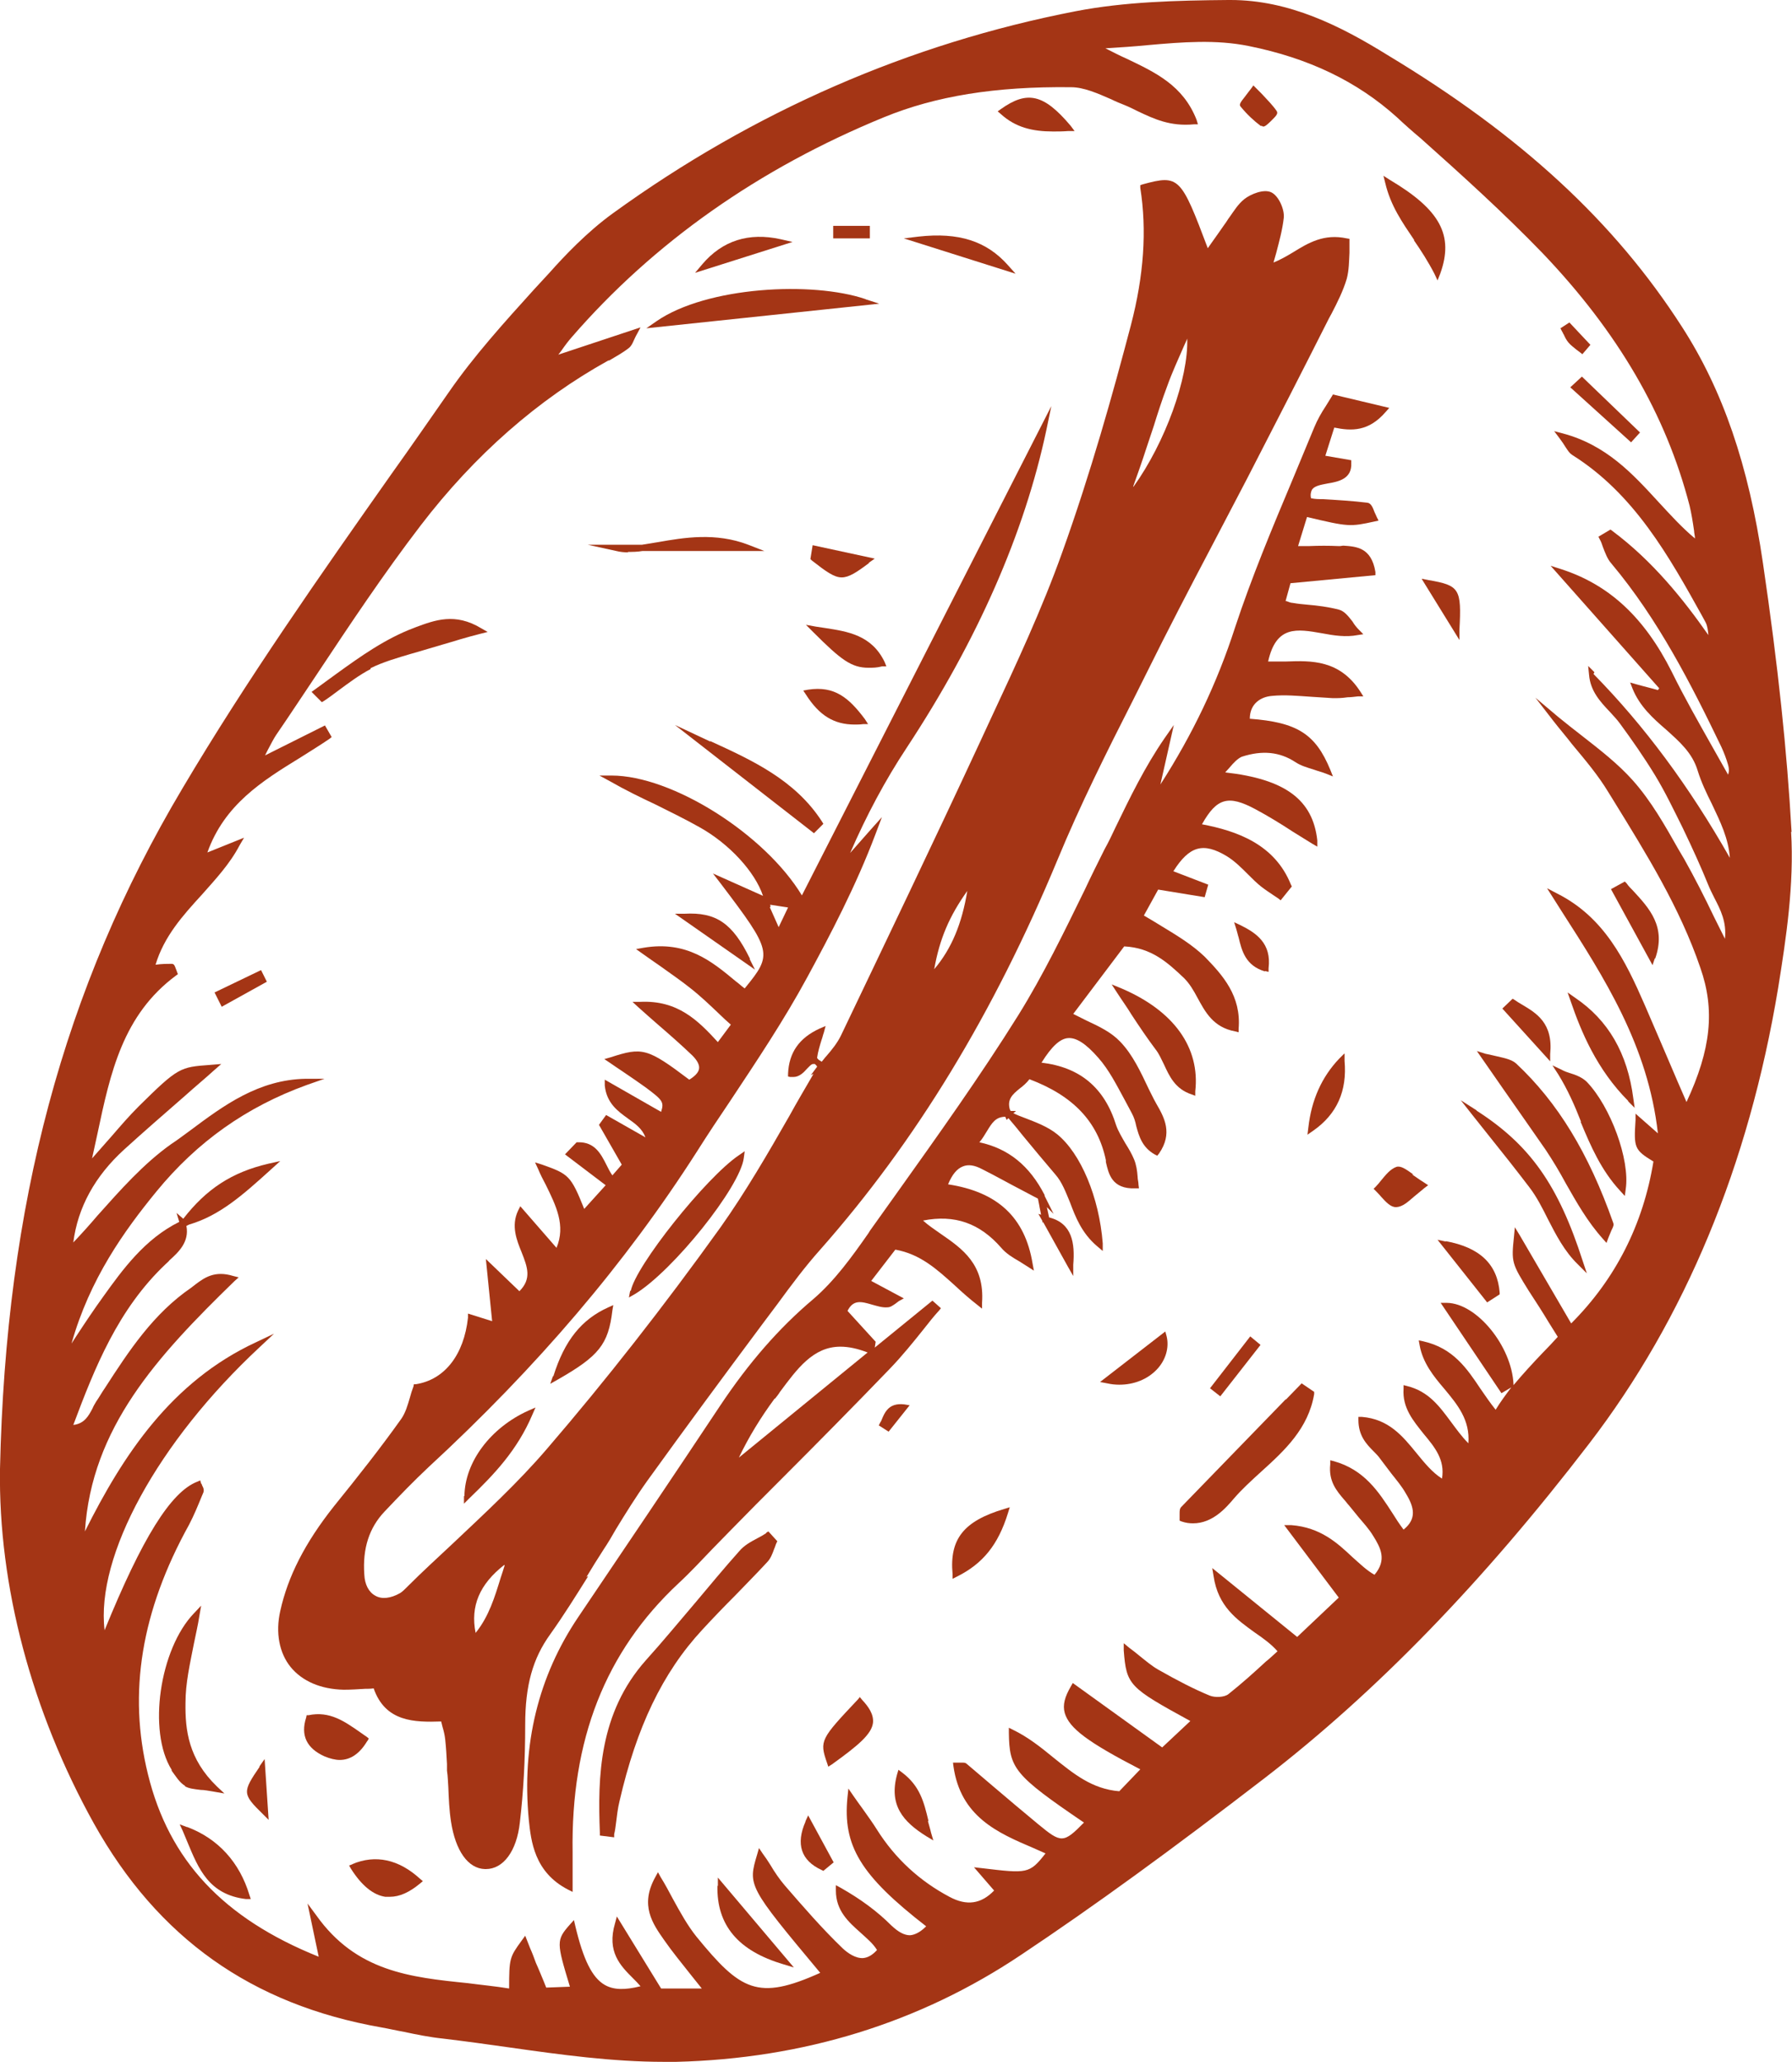 <?xml version="1.0" encoding="UTF-8"?>
<svg id="Layer_2" data-name="Layer 2" xmlns="http://www.w3.org/2000/svg" viewBox="0 0 40.09 46.1">
  <defs>
    <style>
      .cls-1 {
        fill: #a43515;
        stroke-width: 0px;
      }
    </style>
  </defs>
  <g id="Layer_1-2" data-name="Layer 1">
    <g>
      <path class="cls-1" d="M40.08,18.6c-.1-1.79-.3-3.7-.64-6.01-.32-2.19-.9-3.87-1.81-5.28-1.51-2.35-3.6-4.28-6.59-6.08C29.99.58,28.84,0,27.53,0c-.02,0-.03,0-.05,0-1.17.01-2.32.04-3.41.25-3.72.72-7.21,2.24-10.36,4.52-.58.42-1.09.96-1.41,1.32-.12.13-.24.26-.36.39-.66.73-1.34,1.48-1.9,2.29-.42.6-.84,1.21-1.27,1.81-1.6,2.27-3.25,4.62-4.69,7.05C1.42,22.1.13,26.93,0,32.84h0c-.04,2.62.71,5.43,2.1,7.93,1.43,2.56,3.53,4.05,6.43,4.56.17.03.34.07.51.1.28.06.58.12.87.15.5.06,1.01.13,1.5.2,1.13.16,2.29.32,3.44.32.09,0,.19,0,.28,0,2.84-.07,5.44-.87,7.71-2.39,1.65-1.1,3.38-2.36,5.46-3.96,2.49-1.92,4.87-4.37,7.25-7.47,2.15-2.8,3.57-6.22,4.23-10.19.18-1.12.36-2.31.29-3.49ZM35.67,15.03l-.14-.14.02.2c.03.36.25.6.46.82.08.09.17.18.24.28.25.34.53.74.78,1.15.23.38.42.78.61,1.16.24.5.42.9.57,1.27.04.1.09.2.14.3.14.27.28.54.24.92-.08-.16-.16-.32-.24-.48-.22-.46-.44-.89-.67-1.3l-.13-.22c-.3-.53-.61-1.08-1.02-1.54-.33-.37-.73-.68-1.14-1-.18-.14-.36-.28-.53-.42l-.51-.43.41.53c.14.18.28.34.41.51.3.36.58.69.81,1.07l.13.21c.72,1.17,1.47,2.37,1.93,3.72.33.94.24,1.82-.31,3l-.2-.46c-.25-.59-.49-1.14-.73-1.7-.44-1.01-.91-1.97-1.96-2.5l-.23-.12.33.52c.95,1.48,1.93,3,2.15,4.96l-.5-.44v.14c-.04.62-.03.67.4.93-.23,1.41-.85,2.63-1.84,3.62l-1.15-1.97-.11-.18-.02.21c-.06.57-.05.6.33,1.21.15.23.3.46.45.71l.2.32c-.11.12-.22.24-.34.36-.22.23-.44.47-.65.72v-.02c-.04-.85-.82-1.81-1.49-1.82h-.14s1.36,2.02,1.36,2.02l.22-.13c-.12.16-.24.32-.35.5-.12-.15-.23-.31-.34-.47-.3-.45-.61-.91-1.28-1.06l-.1-.02.02.11c.07.39.31.69.55.97.3.36.58.7.54,1.22-.15-.15-.27-.32-.39-.48-.26-.35-.5-.68-.98-.8l-.08-.02v.08c-.03.43.22.72.45,1.01.25.3.48.58.41,1-.22-.14-.39-.35-.57-.57-.31-.38-.62-.76-1.22-.81h-.08s0,.07,0,.07c0,.34.17.53.33.69.06.06.12.12.16.18.08.11.17.22.25.33.11.14.23.28.32.44.19.31.25.57-.05.81-.09-.12-.17-.24-.25-.37-.31-.48-.63-.97-1.31-1.16l-.08-.02v.09c-.04.38.14.59.31.79.04.04.07.09.11.13.07.09.15.18.22.27.11.13.23.26.32.41.17.27.31.54.03.87-.18-.1-.33-.25-.5-.4-.33-.31-.71-.66-1.36-.71h-.16s1.22,1.62,1.22,1.62l-.93.88-1.9-1.54.03.18c.1.68.52.97.92,1.26.19.13.37.26.51.42-.09.08-.17.16-.26.23-.27.25-.55.5-.84.73-.09.07-.3.08-.42.03-.34-.14-.71-.33-1.15-.58-.14-.08-.27-.19-.42-.31-.07-.06-.15-.12-.23-.18l-.12-.1v.16c.06.78.12.83,1.49,1.58l-.63.59-2-1.44-.04.07c-.14.24-.19.42-.14.6.1.34.51.65,1.69,1.26l-.47.49c-.61-.05-1.02-.39-1.47-.75-.28-.23-.57-.46-.9-.62l-.1-.05v.11c.01.8.12.95,1.68,2.01-.46.47-.51.46-1.02.04-.34-.28-.67-.56-1-.84-.2-.17-.4-.34-.6-.51-.03-.03-.06-.03-.11-.03-.03,0-.06,0-.11,0h-.09s.01.08.01.08c.16,1.13.99,1.49,1.79,1.83.09.04.18.08.27.12-.36.46-.41.45-1.42.33l-.18-.02.45.52c-.29.3-.61.35-1,.14-.66-.35-1.21-.85-1.62-1.5-.1-.16-.21-.31-.33-.48-.06-.08-.13-.18-.2-.28l-.11-.16-.02.19c-.11,1.09.29,1.75,1.76,2.89-.13.13-.25.19-.36.2-.13,0-.26-.07-.42-.22-.32-.32-.69-.59-1.13-.84l-.11-.06v.12c0,.45.28.7.55.94.14.13.28.24.37.39-.1.11-.2.17-.31.18-.17.01-.34-.11-.45-.21-.47-.45-.91-.96-1.3-1.41-.12-.14-.23-.3-.33-.47-.05-.08-.11-.17-.17-.25l-.08-.12-.04.14c-.21.7-.21.71,1.41,2.65-1.4.63-1.78.4-2.77-.81-.2-.25-.36-.54-.53-.85-.08-.15-.17-.32-.27-.48l-.06-.11-.06.11c-.35.63-.06,1.04.2,1.41.18.26.38.5.6.78.08.1.16.2.24.3h-.91s-.99-1.61-.99-1.61l-.04.15c-.19.64.12.95.4,1.23.06.06.12.12.17.18-.36.09-.61.08-.8-.03-.28-.16-.48-.56-.66-1.32l-.03-.13-.09.1c-.31.35-.3.4,0,1.39l-.53.02-.06-.15c-.06-.14-.11-.27-.17-.4-.04-.11-.08-.22-.13-.33l-.11-.28-.08.11c-.27.37-.28.4-.28,1.07-.31-.05-.63-.08-.93-.12-1.28-.13-2.49-.26-3.38-1.51l-.2-.27.25,1.19c-2.14-.86-3.35-2.16-3.82-4.08-.45-1.82-.15-3.65.92-5.58.11-.21.2-.43.29-.65l.03-.07c.02-.06,0-.11-.03-.16,0-.02-.01-.03-.02-.04l-.02-.07-.07.03c-.59.23-1.23,1.26-2.07,3.32-.2-1.66,1.19-4.21,3.47-6.33l.32-.3-.4.19c-1.9.88-2.98,2.53-3.83,4.23.15-2.32,1.61-3.91,3.35-5.6l.09-.08-.12-.03c-.42-.13-.65.04-.85.19-.03.02-.06.05-.09.07-.85.58-1.4,1.42-1.93,2.24-.07.1-.13.21-.2.31-.03.05-.06.1-.08.15-.09.17-.18.34-.43.37.48-1.28,1-2.59,2.07-3.6.03-.03.06-.05.08-.08.2-.18.45-.41.38-.77l.06-.03h0c.68-.2,1.19-.65,1.83-1.23l.21-.19-.27.06c-.81.19-1.38.56-1.9,1.23l-.15-.13.06.2c-.77.38-1.27,1.07-1.7,1.67-.21.29-.41.59-.62.91-.03.05-.06.09-.09.14.41-1.45,1.18-2.52,1.9-3.4.91-1.11,2.01-1.89,3.36-2.38l.4-.14h-.42c-1.06.02-1.84.6-2.59,1.16-.14.1-.28.21-.42.3-.62.44-1.14,1.03-1.65,1.6-.17.2-.35.4-.54.6.1-.78.48-1.48,1.14-2.08.44-.4.89-.79,1.36-1.2.21-.19.43-.37.65-.57l.16-.14-.25.02c-.67.05-.71.05-1.6.93-.21.21-.4.43-.59.65-.15.17-.3.34-.45.51.04-.19.08-.37.12-.55.29-1.37.57-2.66,1.76-3.54l.04-.03-.02-.05s-.02-.06-.03-.08c-.02-.05-.03-.1-.09-.1-.11,0-.22,0-.36.02.19-.63.6-1.09,1.04-1.57.3-.34.62-.68.84-1.1l.1-.17-.82.33c.38-1.07,1.23-1.6,2.06-2.11.22-.14.45-.28.67-.43l.05-.04-.15-.26-1.34.67s.04-.08.06-.12c.08-.15.13-.25.19-.34.31-.45.61-.91.92-1.37.73-1.1,1.49-2.24,2.31-3.31,1.21-1.58,2.63-2.82,4.2-3.69h.02c.15-.09.3-.17.44-.28.05-.04.08-.1.11-.17.02-.04.04-.09.07-.14l.08-.15-1.84.61s.05-.06.07-.09c.09-.13.16-.22.23-.3,1.83-2.11,4.18-3.77,6.99-4.92,1.15-.47,2.48-.69,4.18-.67.29,0,.6.14.9.27.1.05.2.09.3.13.1.04.2.09.3.14.36.17.72.34,1.25.29h.09s-.03-.1-.03-.1c-.3-.77-.92-1.06-1.57-1.37-.16-.07-.31-.15-.47-.23.33-.02.64-.04.94-.07.79-.07,1.53-.13,2.27.02,1.34.27,2.42.79,3.31,1.59.17.16.35.32.53.47.92.82,1.86,1.67,2.73,2.57,1.68,1.76,2.76,3.6,3.29,5.65.04.17.07.35.1.56,0,.05.02.11.02.17-.3-.25-.56-.54-.82-.82-.57-.62-1.16-1.27-2.14-1.53l-.19-.05.12.16c.06.08.1.14.13.19.06.09.09.14.15.18,1.39.87,2.17,2.27,2.92,3.62l.07.13c.04.08.05.18.06.28-.56-.8-1.25-1.66-2.15-2.33l-.04-.03-.27.16.03.06c.03.05.05.11.07.17.05.13.1.27.19.37,1.05,1.25,1.79,2.71,2.46,4.1.06.13.11.26.15.4.02.07.03.14,0,.22-.12-.21-.23-.41-.35-.62-.31-.55-.63-1.11-.91-1.68-.61-1.21-1.39-1.94-2.46-2.29l-.25-.08,2.43,2.74-.03.04c-.13-.04-.27-.07-.48-.13l-.14-.04.05.13c.16.4.46.67.75.92.3.27.59.52.71.92.08.26.2.51.32.75.19.4.37.77.4,1.2-.91-1.6-1.91-2.95-3.05-4.11Z"/>
      <path class="cls-1" d="M13.12,35.26c.12-.2.25-.41.38-.61.1-.15.19-.3.28-.46.22-.36.45-.73.7-1.08.85-1.18,1.73-2.37,2.58-3.51l.33-.44c.3-.41.62-.84.96-1.22,2.14-2.42,3.88-5.28,5.31-8.72.5-1.21,1.1-2.41,1.69-3.57l.3-.6c.47-.95.97-1.91,1.46-2.84.26-.5.53-1.01.79-1.51.66-1.28,1.26-2.45,1.83-3.58l.06-.11c.13-.25.26-.51.34-.78.05-.19.05-.39.06-.58,0-.08,0-.17,0-.25v-.06s-.06-.01-.06-.01c-.51-.11-.86.1-1.2.31-.15.09-.29.17-.44.23.02-.07.04-.14.06-.21.07-.27.14-.52.17-.79.02-.18-.11-.49-.28-.57-.17-.08-.46.04-.6.15-.14.11-.23.26-.33.4-.04.05-.07.11-.11.16-.1.14-.2.29-.31.44l-.07.1c-.6-1.59-.64-1.65-1.45-1.43l-.06.02v.06c.15.95.08,1.96-.21,3.07-.4,1.52-.9,3.31-1.54,5.09-.45,1.26-1.03,2.5-1.59,3.7l-.25.54c-1.04,2.24-2.14,4.53-3.11,6.56-.08.16-.19.3-.32.45-.04.04-.07.09-.11.13-.02-.02-.04-.03-.06-.04-.02-.02-.04-.04-.04-.05.02-.14.06-.27.1-.4.02-.05.03-.11.05-.16l.04-.15-.14.06c-.45.21-.68.53-.7,1.01v.06s.05.01.05.01c.02,0,.04,0,.07,0,.13,0,.23-.1.3-.18.05-.05.1-.11.14-.11.02,0,.02,0,.04,0,0,0,.02.02.03.03,0,0,.02.02.02.03l-.14.19.06-.03c-.18.31-.37.63-.54.94-.48.84-.98,1.7-1.54,2.49-1.27,1.77-2.58,3.44-3.88,4.95-.65.76-1.41,1.46-2.13,2.14-.32.3-.66.61-.98.93l-.03.03c-.05.05-.1.1-.15.13-.21.12-.41.14-.55.06-.15-.08-.24-.25-.25-.48-.04-.58.11-1.04.45-1.4.34-.36.65-.68.98-.99,2.44-2.25,4.41-4.56,6.01-7.06.24-.38.5-.77.75-1.14.59-.89,1.2-1.8,1.72-2.76.51-.94,1.09-2.04,1.53-3.21l.14-.37-.26.29c-.15.17-.3.34-.45.51.36-.83.78-1.62,1.27-2.36,1.58-2.4,2.63-4.79,3.12-7.1l.11-.53-5.58,10.94c-.83-1.37-2.9-2.68-4.26-2.68h0s-.27,0-.27,0l.24.13c.33.19.68.36,1.02.52.32.16.65.32.97.5.67.37,1.25,1,1.43,1.54l-1.12-.5.17.22c1.16,1.53,1.17,1.58.54,2.35-.07-.05-.13-.11-.2-.16-.54-.45-1.1-.91-2.06-.75l-.17.03.14.1c.14.1.27.19.4.28.25.18.47.33.67.49.23.18.44.38.66.59.08.08.16.15.25.23l-.29.39c-.45-.49-.9-.94-1.74-.9h-.17s.13.12.13.12c.16.14.3.27.43.38.29.25.54.47.78.7.11.11.16.21.15.29-.01.1-.12.19-.22.25-.94-.71-1.05-.73-1.76-.5l-.14.04.12.08c.1.07.19.13.28.19.18.12.35.24.52.36.39.29.42.33.35.55l-1.26-.72v.13c.04.4.3.58.52.74.17.12.32.23.39.42l-.88-.5-.16.22.51.89-.21.24c-.05-.07-.09-.15-.13-.23-.13-.26-.27-.52-.64-.51h-.03s-.26.27-.26.27l.91.69-.48.53c-.3-.75-.35-.78-.94-.99l-.16-.05.07.15c.05.12.11.24.17.35.23.47.45.91.24,1.41l-.81-.93-.05.1c-.16.34-.03.66.08.93.13.33.23.59-.05.87l-.75-.72.14,1.39-.54-.17v.09c-.09.83-.52,1.39-1.17,1.49h-.04s-.01.05-.01.05c-.03.08-.06.17-.08.25-.05.17-.1.34-.19.47-.47.66-.96,1.28-1.51,1.96-.65.82-1.03,1.57-1.2,2.34-.11.49-.02.94.23,1.25.26.32.68.5,1.19.51.16,0,.31-.01.48-.02.06,0,.12,0,.19-.01.26.75.91.76,1.51.74.01.04.02.08.03.12.03.1.05.19.06.28.02.18.03.37.04.55v.15c.02.12.02.25.03.37.01.25.02.51.06.77.1.65.38,1.05.76,1.06,0,0,.01,0,.02,0,.39,0,.69-.4.76-1.04.08-.68.12-1.39.12-2.19,0-.88.17-1.48.56-2.02.3-.42.58-.87.85-1.3ZM20.9,21.67c.12-.68.34-1.19.74-1.75-.12.73-.35,1.29-.74,1.75ZM25.35,10.88h0c.1-.28.2-.56.29-.84.06-.17.11-.34.17-.51.09-.29.19-.6.3-.89.11-.31.25-.61.38-.91.02-.05.05-.1.07-.16.03.88-.49,2.32-1.2,3.31ZM11.29,35c-.03.1-.06.19-.09.28-.13.42-.26.86-.56,1.23-.12-.6.09-1.09.64-1.52ZM17.24,20.23l.39.06-.21.44-.2-.45h.02s-.01-.05-.01-.05Z"/>
      <path class="cls-1" d="M29.98,12.21h-.03c-.22-.01-.44-.01-.67,0-.08,0-.16,0-.24,0l.2-.65c.93.22.96.22,1.51.1l.09-.02-.04-.08s-.03-.07-.05-.11c-.04-.11-.08-.2-.16-.21-.33-.04-.67-.06-1-.08-.09,0-.17,0-.26-.02-.02-.08,0-.15.02-.19.06-.09.2-.11.35-.14.24-.04.55-.1.53-.46v-.06s-.58-.1-.58-.1l.2-.63c.39.08.77.09,1.15-.35l.08-.09-1.26-.3-.03.05c-.04.07-.09.14-.13.21-.1.15-.19.31-.26.48-.16.39-.33.79-.49,1.18-.45,1.07-.91,2.17-1.28,3.29-.4,1.24-.95,2.39-1.67,3.51l.3-1.33-.21.3c-.44.64-.77,1.32-1.09,1.98-.08.17-.16.34-.25.5-.15.3-.3.6-.44.9-.46.94-.93,1.91-1.49,2.81-.85,1.36-1.8,2.69-2.72,3.98-.2.28-.4.56-.6.84l-.03.05c-.37.53-.76,1.07-1.24,1.48-.76.64-1.44,1.42-2.08,2.38-1.05,1.58-2.13,3.18-3.17,4.72-.9,1.33-1.27,2.86-1.11,4.54.05.47.12,1.17.88,1.56l.1.05v-.42c0-.17,0-.32,0-.46-.04-2.52.73-4.49,2.37-6.02.26-.24.51-.51.75-.76.14-.14.28-.29.42-.43.38-.39.76-.77,1.14-1.15.8-.8,1.62-1.63,2.42-2.46.27-.28.52-.59.76-.89.11-.14.22-.28.34-.41l.04-.05-.19-.17-1.29,1.05.02-.13-.63-.69c.13-.26.31-.21.55-.14.11.03.23.07.34.06.07,0,.12-.04.18-.08.03-.02.05-.04.08-.06l.11-.06-.73-.39.54-.7c.56.1.93.44,1.33.8.16.15.33.3.51.44l.1.08v-.13c.06-.86-.44-1.21-.92-1.54-.14-.1-.28-.19-.4-.3.71-.14,1.27.06,1.75.61.11.13.26.22.4.3.06.04.13.08.19.12l.14.09-.03-.16c-.17-1.03-.78-1.6-1.89-1.77.09-.22.2-.35.33-.4.12-.05.26-.03.43.06.3.15.6.32.89.47.12.06.24.13.36.19l.03.15c.01.07.03.14.04.21l-.06-.02.09.16v.03s.02,0,.02,0c.18.33.37.66.55.99l.12.21v-.25c.04-.48-.02-.93-.54-1.06l-.05-.23.15.15-.2-.4h0s0-.02,0-.02c-.34-.66-.81-1.04-1.46-1.18.07-.08.12-.17.17-.25.11-.18.19-.31.39-.32h.02s.03.07.03.07l.04-.04s0,0,0,0c.11.13.22.26.33.4.24.29.48.58.72.86.15.17.23.39.33.63.12.32.26.68.6.97l.13.11v-.17c-.08-1.03-.49-2.01-1.02-2.44-.21-.17-.48-.27-.74-.37-.08-.03-.16-.06-.24-.1l.06-.05h-.12s-.02-.04-.02-.04h0c-.06-.22.06-.33.22-.46.08-.06.16-.13.22-.21.98.37,1.53.95,1.71,1.81v.04c.06.26.13.61.66.59h.08s-.01-.08-.01-.08c0-.06-.02-.12-.02-.18-.01-.14-.03-.27-.08-.39-.05-.12-.12-.24-.19-.35-.08-.14-.16-.27-.21-.41-.26-.84-.81-1.3-1.67-1.4.23-.37.42-.54.6-.55.18-.01.39.12.67.44.24.27.41.61.59.94.05.1.11.2.16.3.05.09.08.19.1.29.06.22.13.47.41.63l.06.03.04-.05c.31-.45.12-.8-.06-1.11-.04-.07-.07-.13-.1-.19l-.07-.14c-.18-.38-.36-.77-.64-1.06-.2-.21-.47-.34-.75-.47-.1-.05-.2-.1-.3-.15l1.14-1.51c.61.03.97.36,1.34.71.12.12.21.27.3.44.17.31.35.66.84.75l.08.02v-.08c.06-.73-.35-1.19-.76-1.61-.28-.27-.63-.48-.96-.68-.13-.08-.26-.16-.4-.24l.32-.58,1.04.17.08-.28-.78-.3c.36-.57.67-.65,1.19-.34.18.11.33.26.49.42.09.09.18.18.28.26.09.07.18.13.27.19.04.03.08.05.12.08l.05.04.25-.31-.02-.04c-.36-.9-1.2-1.2-1.99-1.35.33-.59.59-.66,1.19-.34.28.15.56.32.85.51.14.09.28.17.42.26l.12.07v-.14c-.1-.91-.72-1.37-2.06-1.52.03-.03.06-.07.09-.1.1-.12.19-.21.28-.25.46-.15.85-.11,1.2.12.12.08.26.12.42.17.08.03.17.05.27.09l.15.06-.06-.15c-.33-.8-.74-1.06-1.8-1.14,0-.34.25-.49.49-.51.29-.03.6,0,.9.02.15.01.31.02.47.03.1,0,.2,0,.33-.02.07,0,.14-.01.23-.02h.12s-.07-.11-.07-.11c-.46-.71-1.1-.69-1.65-.67-.14,0-.28,0-.41,0,.18-.81.64-.73,1.21-.63.26.05.53.09.79.04l.13-.02-.09-.09c-.06-.06-.11-.12-.15-.19-.1-.13-.19-.24-.31-.27-.23-.06-.47-.09-.7-.11-.11-.01-.22-.02-.33-.04-.04,0-.09-.02-.14-.04,0,0-.02,0-.02,0l.11-.4,1.9-.18v-.07c-.09-.56-.44-.57-.72-.59ZM17.34,31.27c.04-.05.08-.1.11-.15.38-.51.74-1.01,1.35-1.01.18,0,.38.04.61.13l-2.88,2.35c.22-.46.49-.9.8-1.32Z"/>
      <path class="cls-1" d="M17.14,34.28c-.06.04-.13.08-.19.11-.15.08-.3.16-.41.29-.34.38-.67.78-.99,1.16-.36.42-.72.86-1.1,1.28-1.05,1.18-1.08,2.61-1.03,3.86v.06s.32.04.32.04v-.07c.02-.08.03-.16.04-.24.02-.16.04-.34.08-.5.38-1.65.96-2.87,1.85-3.83.24-.26.49-.52.74-.77.23-.24.48-.49.71-.74.08-.08.12-.19.16-.3.02-.04.03-.09.05-.13l.02-.04-.2-.22-.05.03Z"/>
      <path class="cls-1" d="M33.92,23.78c-.1-.09-.25-.12-.42-.16-.09-.02-.17-.04-.27-.06l-.19-.06.57.82c.34.49.66.94.97,1.39.16.24.31.49.45.75.24.42.48.85.83,1.24l.08.09.04-.11c.03-.07.05-.12.07-.17.04-.08.06-.12.04-.17-.55-1.56-1.24-2.69-2.17-3.56Z"/>
      <path class="cls-1" d="M28.76,31.29c-.78.8-1.55,1.6-2.33,2.4-.04.04-.04.09-.04.16,0,.03,0,.06,0,.09v.06s.05.02.05.02c.09.03.17.04.25.04.44,0,.74-.35.91-.55.18-.21.4-.41.62-.61.52-.47,1.05-.96,1.18-1.73v-.05s-.28-.19-.28-.19l-.35.36Z"/>
      <path class="cls-1" d="M4.14,39.94c.09.05.19.06.35.08.08,0,.18.02.3.04l.23.04-.17-.16c-.63-.61-.71-1.25-.7-1.87,0-.44.1-.87.19-1.33.04-.2.09-.41.12-.61l.04-.23-.16.17c-.77.8-1.04,2.64-.5,3.5v.02c.09.12.17.26.3.34Z"/>
      <path class="cls-1" d="M14.1,28.85l-.03.16.14-.08c.85-.52,2.35-2.39,2.43-3.04l.02-.15-.13.09c-.73.49-2.32,2.48-2.42,3.04Z"/>
      <path class="cls-1" d="M19.37,6.69c-1.2-.41-3.56-.28-4.68.49l-.23.16,5.21-.55-.31-.1Z"/>
      <path class="cls-1" d="M8.29,14.94c.28-.14.6-.23.9-.32.11-.03.21-.06.31-.09.26-.08.52-.15.81-.24.14-.04.28-.08.44-.12l.16-.04-.14-.08c-.59-.36-1.05-.18-1.46-.03l-.05.02c-.64.24-1.2.64-1.74,1.03-.16.12-.32.23-.48.35l-.07.05.23.23.05-.03c.11-.07.21-.15.32-.23.23-.17.47-.35.72-.48Z"/>
      <path class="cls-1" d="M33.04,24.83l-.36-.23.26.33c.13.16.26.33.39.49.29.36.59.74.88,1.12.17.22.3.48.42.72.18.35.37.72.67,1.01l.2.2-.09-.27c-.55-1.71-1.18-2.6-2.38-3.37Z"/>
      <path class="cls-1" d="M35.36,25.08c.22.53.46,1.09.89,1.55l.1.11.02-.15c.1-.66-.34-1.85-.87-2.4-.1-.1-.25-.16-.39-.2-.06-.02-.12-.04-.17-.07l-.21-.1.13.2c.21.34.37.7.51,1.06Z"/>
      <path class="cls-1" d="M26.74,24.49v-.09c.11-.98-.48-1.8-1.65-2.3l-.22-.09.13.2c.11.17.22.32.31.47.19.29.36.54.54.78.08.1.13.22.19.34.12.26.25.55.62.67l.08.03Z"/>
      <path class="cls-1" d="M15.89,16.58l-.79-.37,3.11,2.42.21-.21-.03-.05c-.6-.93-1.56-1.37-2.5-1.8Z"/>
      <path class="cls-1" d="M31.63,5.37c.16.23.32.48.46.75l.07.15.06-.15c.31-.86,0-1.43-1.13-2.1l-.14-.09.04.16c.12.51.38.88.65,1.28Z"/>
      <path class="cls-1" d="M10.38,33.45v.17s.12-.12.12-.12c.55-.53,1.07-1.07,1.41-1.87l.07-.16-.16.07c-.84.38-1.42,1.14-1.43,1.91Z"/>
      <path class="cls-1" d="M36.42,24.62l.15.15-.03-.21c-.13-1.01-.56-1.75-1.3-2.25l-.17-.12.07.2c.23.67.58,1.52,1.29,2.23Z"/>
      <path class="cls-1" d="M12.37,30.77l-.06.17.16-.09c.93-.53,1.14-.79,1.23-1.55l.02-.12-.11.05c-.6.27-.98.74-1.23,1.54Z"/>
      <path class="cls-1" d="M16.05,42.16c-.02.88.46,1.46,1.48,1.76l.23.07-1.7-2.01v.19Z"/>
      <path class="cls-1" d="M8.22,38.93l.03-.06-.05-.04s-.09-.06-.13-.09c-.36-.25-.69-.49-1.17-.39h-.04s-.01.05-.01.05c-.13.4.01.69.41.87.12.05.24.08.34.08.24,0,.45-.14.62-.43Z"/>
      <path class="cls-1" d="M7.89,41.68l-.08.03.04.07c.24.38.5.59.77.63.03,0,.07,0,.1,0,.22,0,.44-.1.68-.3l.06-.05-.06-.05c-.48-.44-1-.55-1.52-.33Z"/>
      <path class="cls-1" d="M4.18,40.85l-.16-.06.07.15c.03.08.07.16.1.24.25.6.48,1.18,1.31,1.28h.11s-.03-.09-.03-.09c-.22-.73-.7-1.26-1.39-1.52Z"/>
      <path class="cls-1" d="M21.31,35.2v.1s.1-.05.1-.05c.58-.29.92-.71,1.14-1.42l.04-.13-.13.04c-.9.27-1.22.67-1.15,1.45Z"/>
      <path class="cls-1" d="M26.07,29.77l-1.46,1.13.16.03c.09.02.18.03.27.03.33,0,.63-.12.84-.34.2-.21.28-.49.22-.74l-.03-.11Z"/>
      <path class="cls-1" d="M19.24,37.94l-.05.06c-.83.88-.86.92-.69,1.41l.03.09.08-.05c.6-.43.89-.68.92-.93.02-.19-.1-.36-.24-.51l-.05-.06Z"/>
      <path class="cls-1" d="M23.55,2.94c.11,0,.23,0,.35-.01h.14s-.09-.12-.09-.12c-.6-.71-.97-.79-1.56-.37l-.07.05.07.06c.33.3.71.39,1.17.39Z"/>
      <path class="cls-1" d="M14.05,12.34c.1,0,.21,0,.32-.02h2.73s-.36-.14-.36-.14c-.73-.28-1.44-.16-2.01-.06-.13.02-.25.04-.37.06h-1.21s.64.14.64.14c.08.02.17.03.26.03Z"/>
      <path class="cls-1" d="M17.47,5.35c-.72-.16-1.31.03-1.76.56l-.16.19,2.18-.69-.26-.06Z"/>
      <path class="cls-1" d="M16.78,21.44c-.39-.8-.76-1.05-1.47-1.01h-.21s1.79,1.25,1.79,1.25l-.12-.24Z"/>
      <path class="cls-1" d="M37.03,21.43c.25-.71-.13-1.12-.5-1.52-.05-.05-.1-.1-.14-.16l-.04-.04-.31.17.93,1.7.05-.15Z"/>
      <path class="cls-1" d="M18.45,14.04c-.07-.01-.13-.02-.2-.03l-.22-.04.16.16c.63.63.86.8,1.24.8.09,0,.19,0,.3-.03h.1s-.04-.1-.04-.1c-.29-.6-.82-.68-1.34-.76Z"/>
      <path class="cls-1" d="M22.55,5.93c-.48-.54-1.1-.74-2-.64l-.33.04,2.5.79-.17-.19Z"/>
      <path class="cls-1" d="M30.07,23.56l-.11.11c-.39.41-.62.92-.69,1.54l-.02.16.13-.09c.53-.37.76-.89.7-1.56v-.16Z"/>
      <path class="cls-1" d="M31.62,26.26c-.17-.12-.28-.2-.38-.17-.14.05-.24.18-.34.3-.04.05-.08.1-.12.14l-.05.05.05.05s.08.08.12.13c.11.12.21.23.33.23,0,0,0,0,.01,0,.14-.01.25-.11.4-.24.07-.06.15-.12.23-.19l.08-.06-.09-.06c-.1-.06-.19-.13-.27-.18Z"/>
      <path class="cls-1" d="M20.77,40.71c-.1-.42-.19-.78-.59-1.08l-.08-.06-.03.1c-.19.69.13,1.06.66,1.39l.15.09-.05-.17c-.02-.09-.05-.18-.07-.26Z"/>
      <path class="cls-1" d="M32.35,27.76l-.19-.04,1.11,1.4.28-.18v-.04c-.05-.63-.44-1.01-1.21-1.15Z"/>
      <polygon class="cls-1" points="35.13 8.66 36.49 9.89 36.69 9.67 35.39 8.42 35.13 8.66"/>
      <path class="cls-1" d="M19.44,12.58l.13-.09-1.39-.3-.05.31.03.03c.32.25.5.38.67.38.16,0,.33-.11.61-.32Z"/>
      <path class="cls-1" d="M31.81,12.95l.84,1.36v-.23c.05-.92,0-.99-.69-1.11l-.15-.03Z"/>
      <path class="cls-1" d="M18.02,40.73c-.22.5-.1.87.36,1.08l.04.02.23-.19-.57-1.05-.06.13Z"/>
      <path class="cls-1" d="M19.3,16.19h.12s-.07-.11-.07-.11c-.36-.48-.68-.75-1.27-.66l-.11.02.06.09c.3.47.63.67,1.09.67.06,0,.12,0,.19-.01Z"/>
      <polygon class="cls-1" points="27.3 31.22 28.2 30.07 27.97 29.88 27.07 31.04 27.3 31.22"/>
      <path class="cls-1" d="M33.89,22.36l-.05-.03-.23.22,1.07,1.18v-.16c.07-.7-.31-.92-.65-1.12-.05-.03-.1-.06-.14-.09Z"/>
      <path class="cls-1" d="M28.3,21.71l.08.02v-.08c.07-.56-.28-.79-.62-.96l-.15-.07.05.16c.02.06.03.12.05.18.07.29.15.63.59.76Z"/>
      <polygon class="cls-1" points="4.8 22.19 4.96 22.51 5.97 21.95 5.84 21.69 4.8 22.19"/>
      <path class="cls-1" d="M28.22,2.81s.03.02.04.02c.04,0,.09-.04.19-.14.1-.1.15-.15.11-.21-.09-.13-.21-.25-.34-.39l-.18-.18-.05.07c-.05.06-.09.12-.13.17-.11.14-.15.19-.1.24.14.17.29.31.45.43Z"/>
      <polygon class="cls-1" points="19.46 5.05 18.64 5.05 18.64 5.33 19.46 5.33 19.46 5.05"/>
      <path class="cls-1" d="M5.81,39.5c-.39.57-.39.61.07,1.06l.13.13-.09-1.36-.12.17Z"/>
      <path class="cls-1" d="M34.98,7.47c.03.07.06.13.11.19.05.06.12.11.18.16.03.02.05.04.08.06l.05.04.18-.21-.47-.5-.2.13.03.06s.03.05.04.08Z"/>
      <path class="cls-1" d="M20.23,31.4c-.17-.02-.3.02-.39.13-.05.06-.08.13-.11.2-.01.03-.02.05-.04.08l-.03.06.22.14.47-.59-.12-.02Z"/>
    </g>
  </g>
</svg>
